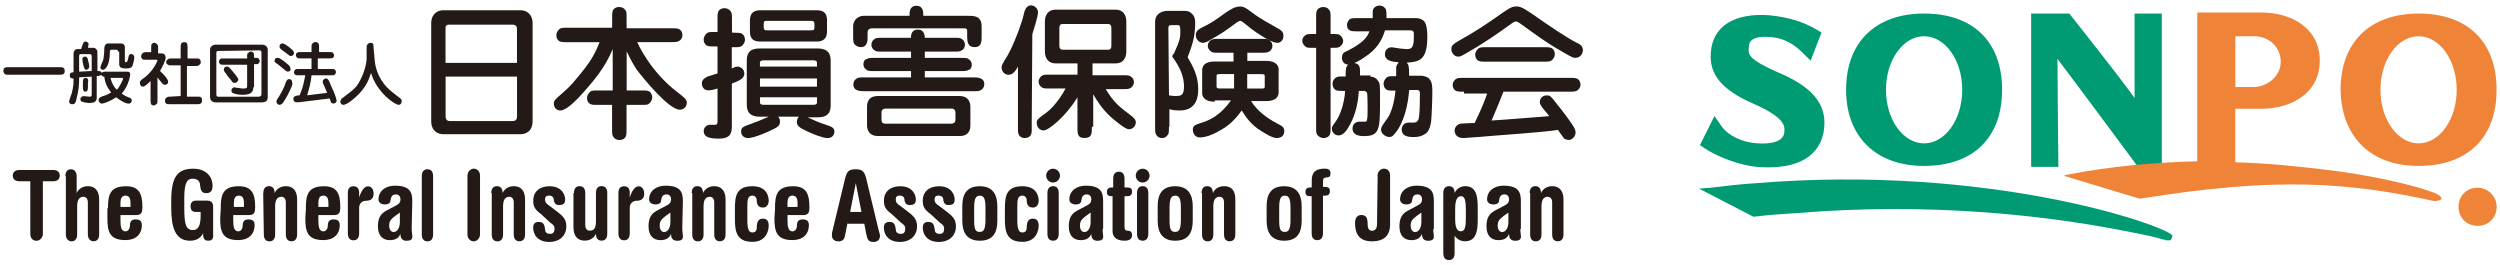 <svg height="38" viewBox="0 0 358 38" width="358" xmlns="http://www.w3.org/2000/svg"><g fill-rule="evenodd"><g fill="#231916"><path d="m63.81 10.97v5.65c0 .18 0 .72.63.72h8.88c.63 0 .72-.27.72-.81v-5.56h-10.22zm10.22-1.97v-4.75c0-.27 0-.72-.63-.72h-9.06c-.54 0-.54.27-.54.63v4.84h10.22zm2.24 8.34c0 1.61-1.17 1.88-1.7 1.88h-11.12c-.63 0-1.7-.36-1.7-1.88v-13.99c0-1.43.99-1.88 1.7-1.88h11.12c.81 0 1.7.54 1.7 1.88z"/><path d="m89.72 12.95h2.06c.81 0 1.08 0 1.35.27.18.27.27.45.27.72 0 .36-.18.63-.45.9-.18.18-.45.18-1.17.18h-2.06v3.41c0 .81 0 1.08-.27 1.35-.18.18-.45.27-.72.27-.45 0-.72-.18-.9-.45s-.18-.54-.18-1.17v-3.41h-1.97c-.81 0-1.08 0-1.35-.27-.18-.18-.27-.45-.27-.72 0-.36.18-.63.45-.9.27-.18.54-.18 1.17-.18h2.06v-5.92c-1.08 2.6-2.6 4.48-4.93 7-.72.72-1.79 1.79-2.6 1.79-.36 0-.9-.27-.9-.99 0-.36.18-.54.45-.81 1.52-1.35 1.79-1.52 2.96-2.96 1.88-2.24 2.42-3.23 3.14-5.02h-4.57c-.81 0-1.08 0-1.35-.27-.18-.18-.27-.45-.27-.72 0-.45.27-.72.45-.9.27-.18.54-.18 1.17-.18h6.37v-1.35c0-.81 0-1.08.27-1.35.18-.18.45-.27.72-.27.45 0 .72.18.9.45.18.18.18.45.18 1.17v1.43h6.37c.81 0 1.08 0 1.35.27.18.18.27.45.27.72 0 .45-.27.72-.45.81-.27.18-.54.18-1.17.18h-4.84c.09.27 1.88 4.22 5.74 7.17 1.08.81 1.35 1.08 1.35 1.52 0 .36-.27.99-.99.99-1.61 0-5.29-4.57-6.19-5.74-.63-.99-1.08-1.88-1.43-2.6v5.56z"/><path d="m116.09 4.34c.45 0 .54 0 .54-.54v-.27c0-.54-.18-.54-.54-.54h-6.19c-.45 0-.54 0-.54.54v.27c0 .54.18.54.54.54zm-7.26 9.59v.72c0 .36.36.36.63.36h6.91c.27 0 .63 0 .63-.36v-.72h-8.16zm0-1.52h8.16v-1.17h-8.16zm8.16-2.87v-.54c0-.36-.36-.36-.63-.36h-6.91c-.27 0-.63 0-.63.36v.54h8.16zm-8.16-3.59c-.99 0-1.44-.45-1.44-1.44v-1.61c0-.99.54-1.43 1.44-1.43h8.16c.99 0 1.44.45 1.44 1.43v1.61c0 .99-.54 1.44-1.44 1.44zm2.6 10.76c.09.09.27.27.27.72 0 .54-.36.81-1.17 1.17-.54.27-2.51 1.17-3.41 1.17-.63 0-.99-.45-.99-.9 0-.63.27-.72 1.26-1.08s1.7-.63 2.69-1.08h-1.08c-.72 0-2.06 0-2.06-1.7v-6.37c0-1.7 1.26-1.7 2.06-1.7h7.89c.72 0 2.06 0 2.06 1.7v6.46c0 1.7-1.26 1.7-2.06 1.7h-1.26c1.17.54 1.61.72 2.69 1.08.72.27 1.17.36 1.17.99 0 .27-.18.9-.99.9-.63 0-2.06-.54-2.96-.99-1.17-.54-1.43-.81-1.43-1.35 0-.36.18-.54.27-.72h-2.96zm-6.37-12.02c.9 0 1.08 0 1.35.27.18.18.27.45.27.72 0 .45-.27.72-.45.9-.27.18-.54.18-1.17.18h-.27v3.05c.36-.18.54-.27.81-.27.45 0 .99.36.99.99s-.54.99-1.79 1.43v6.19c0 1.26-.54 1.7-1.88 1.7-1.43 0-2.15-.27-2.15-1.08 0-.45.36-.9.9-.9h.72c.36 0 .36-.27.36-.54v-4.66c-.54.18-.99.27-1.34.27-.54 0-.9-.45-.9-.99 0-.45.27-.72.81-.99.27-.09 1.17-.36 1.43-.45v-3.86h-.36c-.81 0-1.08 0-1.35-.27-.18-.18-.27-.45-.27-.72 0-.45.27-.72.45-.9s.45-.18 1.17-.18h.36v-1.79c0-.81 0-1.08.27-1.35.18-.18.45-.27.72-.27.36 0 .72.18.9.45s.18.54.18 1.17v1.88h.27z"/><path d="m126.77 15.55c-.27 0-.54.18-.54.54v1.08c0 .36.18.54.54.54h9.51c.27 0 .54-.18.54-.54v-1.08c0-.27-.18-.54-.54-.54zm10.67-1.8c.99 0 1.52.63 1.52 1.52v2.69c0 .9-.45 1.52-1.52 1.52h-11.75c-.99 0-1.53-.63-1.53-1.52v-2.69c0-.9.45-1.52 1.53-1.52zm1.25-11.48c.81 0 1.88 0 1.88 1.52v1.35c0 .81 0 1.61-.99 1.61-1.08 0-1.08-.9-1.08-1.61v-.72c0-.27-.09-.36-.45-.36h-13.18c-.45 0-.63.27-.63.54v.54c0 .72 0 1.61-.99 1.61-.36 0-.63-.18-.72-.27-.36-.27-.36-.54-.36-1.35v-1.43c0-.45.36-1.44 1.61-1.44h6.46c0-.54 0-1.43.99-1.43s.99.9.99 1.43h6.46zm-12.28 5.12c-.72 0-.99 0-1.17-.18-.18-.09-.45-.36-.45-.81s.27-.72.45-.81c.18-.18.54-.18 1.17-.18h4.04c0-.27 0-1.17.99-1.17s.99.99.99 1.17h4.13c.63 0 .99 0 1.17.18.18.09.45.36.45.81s-.27.72-.45.81c-.27.18-.54.18-1.17.18h-4.13v.9h5.11c.72 0 .99 0 1.17.18.09.09.45.27.45.81 0 .45-.27.72-.45.72-.27.18-.54.18-1.17.18h-5.11v.9h6.82c.72 0 1.7 0 1.7.99 0 .36-.18.63-.45.81s-.54.18-1.17.18h-15.43c-.72 0-1.7 0-1.7-.99 0-.36.18-.63.45-.81s.54-.18 1.17-.18h6.64v-.9h-5.2c-.72 0-.99 0-1.17-.18-.09-.09-.45-.27-.45-.81 0-.45.27-.72.45-.72.27-.18.54-.18 1.17-.18h5.2v-.9h-4.04z"/><path d="m152.15 3.44c-.36 0-.45.27-.45.54v2.6c0 .36.18.54.45.54h6.55c.36 0 .45-.27.45-.54v-2.6c0-.36-.18-.54-.45-.54zm4.21 14.71c0 .99 0 1.61-1.08 1.61-.99 0-.99-.63-.99-1.61v-4.22c-1.61 2.69-4.13 4.75-4.84 4.75-.54 0-.99-.45-.99-1.08 0-.45.09-.54 1.44-1.52.27-.18 1.61-1.35 2.69-3.41h-2.24c-.72 0-.99 0-1.17-.18-.45-.27-.45-.72-.45-.81 0-.36.27-.72.45-.81.18-.18.45-.18 1.17-.18h3.95v-1.61h-3.14c-1.08 0-1.53-.81-1.53-1.7v-4.3c0-.9.45-1.7 1.53-1.7h8.61c1.08 0 1.52.81 1.52 1.7v4.3c0 .9-.45 1.7-1.52 1.7h-3.32v1.7h4.31c.72 0 .99 0 1.17.18.45.27.45.72.45.81 0 .36-.27.72-.45.81-.27.18-.54.18-1.17.18h-2.42c1.17 1.97 2.06 2.6 3.59 3.77.72.54.72.81.72.99 0 .54-.45.99-.99.99s-1.88-1.17-2.42-1.61c-1.43-1.26-2.24-2.6-2.69-3.41v4.66h-.18zm-8.61 0c0 .81 0 1.08-.27 1.35-.09.09-.36.27-.72.27-.27 0-.54-.09-.72-.27-.27-.27-.27-.54-.27-1.35v-8.61c-.36.63-.72 1.17-1.35 1.17-.45 0-.99-.36-.99-1.08 0-.27.09-.45.81-1.61.9-1.52 2.06-4.66 2.33-5.83.09-.54.36-1.43 1.08-1.43.36 0 .99.36.99.99s-.54 2.24-.81 3.14l-.09 13.27z"/><path d="m178.6 12.68h1.97c.36 0 .54 0 .54-.27v-1.52c0-.27-.18-.27-.54-.27h-1.97zm-1.88-2.07h-1.97c-.36 0-.54 0-.54.27v1.52c0 .27.27.27.54.27h1.97zm6.19-4.48c-.9 0-2.96-1.43-3.68-1.97-1.35-1.08-1.43-1.17-1.61-1.17s-.27.09-.45.18c-1.7 1.26-2.06 1.52-3.95 2.6-.45.27-.72.36-.99.36-.45 0-.99-.45-.99-1.08 0-.72.45-.9 1.52-1.43.72-.36 1.52-.9 2.6-1.7.81-.54 1.43-.99 2.24-.99.63 0 .99.36 2.24 1.26q.9.63 3.32 1.97c.27.18.63.36.63.99s-.45.99-.9.99zm-8.97 8.43c-1.62 0-1.79-.9-1.79-1.17v-3.41s0-.72.72-.99c.45-.18.81-.18 1.08-.18h2.69v-1.26h-2.06c-.72 0-.99 0-1.17-.18-.36-.27-.45-.54-.45-.81 0-.45.27-.72.45-.81.27-.18.54-.18 1.17-.18h6.01c.72 0 .99 0 1.17.18.36.27.45.54.45.81 0 .45-.27.72-.45.81-.27.18-.54.18-1.17.18h-1.97v1.17h2.69c1.61 0 1.79.9 1.79 1.17v3.41s0 .72-.72.99c-.45.18-.72.18-1.08.18h-2.15c.9 1.43 2.24 2.42 3.77 3.23.72.36.99.54.99 1.08 0 .72-.54.99-1.08.99-.63 0-1.61-.63-2.33-1.08-1.17-.72-1.97-1.7-2.69-2.87-1.26 1.79-2.33 2.42-2.96 2.78-1.35.81-2.33 1.08-3.05 1.08-.9 0-.99-.99-.99-1.08 0-.63.27-.72 1.7-1.17.72-.27 2.24-.9 3.77-3.05h-2.33v.18zm-6.55-.9c.18 0 .54.09.99.09.72 0 1.17-.09 1.17-1.35 0-1.17-.36-2.51-1.7-4.31.09-.27.18-.36.27-.45.9-1.97.9-2.33.9-3.14 0-.36 0-.9-.27-.9h-.9c-.36 0-.54 0-.54.45l.09 9.6zm0 4.49c0 .72 0 .99-.18 1.17-.27.45-.72.45-.81.45-.45 0-.72-.27-.81-.45-.18-.27-.18-.54-.18-1.17v-14.98c0-1.35 1.17-1.61 1.79-1.61h2.51c.54 0 .9.27 1.17.63.18.27.27.54.27 1.08 0 1.88-.36 3.05-1.08 4.93.72 1.26 1.52 2.6 1.52 4.57 0 1.7-.63 3.05-2.69 3.05-.27 0-.81 0-1.44-.18v2.51h-.09z"/><path d="m196.18 10.97c.09 0 .81 0 1.17.63.27.36.27.54.27 2.87 0 4.13-.09 5.02-2.33 5.02-.72 0-1.61-.18-1.61-1.08 0-.63.45-.99.99-.99h.81c.18 0 .27-.09.27-.27.09-.27.09-1.08.09-1.44 0-.27 0-2.24-.09-2.42s-.27-.27-.45-.27h-.72c-.09 1.61-.45 3.68-1.7 5.56-.36.45-.63.81-1.26.81-.27 0-.9-.27-.9-.99 0-.27.09-.36.54-.99.54-.72.99-1.97 1.17-2.96.09-.45.18-.99.18-1.43-1.08 0-1.26 0-1.52-.27-.09-.09-.27-.36-.27-.72 0-.18 0-.54.45-.9.27-.18.36-.18 1.43-.18 0-1.08 0-1.35.36-1.7-.63 0-.9-.54-.9-.99 0-.63.36-.81.81-.99 2.51-1.26 2.87-2.15 3.14-2.78h-1.7c-.81 0-1.52 0-1.52-.9 0-.45.27-.72.36-.81.18-.18.54-.18 1.17-.18h2.15v-.9c0-.63.54-.9.99-.9.63 0 .9.54.9.54.09.27.09.81.09 1.26h4.31c.27 0 .72.09 1.08.45.45.54.45 1.79.45 2.24 0 3.32-1.17 3.59-2.96 3.68.27.27.36.45.36 1.88h1.79c.09 0 .9.09 1.17.54.36.45.36 1.17.36 1.7 0 1.17-.09 3.5-.18 4.39-.09.36-.18 1.17-.72 1.61-.63.45-1.17.54-1.79.54-.9 0-1.7-.18-1.7-1.08 0-.54.36-.99.99-.99h.72c.45 0 .63-.27.72-.54.18-.81.18-2.78.18-3.68 0-.27-.09-.45-.45-.45h-1.08c-.09.99-.36 3.68-1.62 5.65-.63.9-.81 1.08-1.25 1.08-.36 0-1.17-.36-1.17-1.08 0-.27.09-.45.99-1.7.36-.54.9-1.88 1.08-3.86-.99 0-1.17 0-1.43-.27-.18-.18-.27-.45-.27-.72 0-.45.27-.72.45-.9.27-.18.36-.18 1.35-.18v-1.17c0-.45.27-.63.36-.81-1.08-.09-1.97-.27-1.97-1.17 0-.63.45-.99.99-.99.18 0 .99.18 1.17.18s.72.09.99.09c.99 0 .99-.72.99-2.24 0-.45-.36-.45-.54-.45h-3.59c-.45 1.52-1.26 2.78-2.96 3.86-.63.45-1.17.72-1.43.81.9.18.81.72.81 1.79h1.52v.09zm-8.07-4.12c-.72 0-.99 0-1.17-.18-.36-.27-.45-.63-.45-.81 0-.45.27-.72.45-.81.18-.18.45-.18 1.17-.18h.36v-2.24c0-.81 0-1.08.27-1.35.09-.09.36-.27.72-.27.18 0 .63 0 .9.45.18.18.18.45.18 1.17v2.24c.99 0 1.17 0 1.35.18.36.27.45.63.45.81 0 .45-.36.81-.63.9-.18.09-.27.09-1.17.09v11.3c0 .81 0 1.08-.27 1.35-.09.09-.36.27-.72.27-.09 0-.54 0-.9-.45-.18-.18-.18-.45-.18-1.17v-11.3z"/><path d="m221.03 6.76c.81 0 1.08 0 1.35.27.18.18.27.45.27.72 0 .45-.27.72-.45.9-.27.18-.54.18-1.17.18h-8.16c-.81 0-1.08 0-1.35-.27-.18-.18-.27-.45-.27-.72 0-.45.27-.72.45-.9.27-.18.54-.18 1.17-.18zm-11.39 6.37c-.72 0-1.08 0-1.35-.27-.18-.18-.27-.45-.27-.72s.18-.63.45-.81.54-.18 1.17-.18h15.07c.72 0 1.08 0 1.35.27.18.18.27.45.27.72s-.18.63-.45.81-.63.18-1.17.18h-9.42c-.27.72-1.25 3.14-1.7 4.13 2.42-.18 3.86-.27 7.18-.54.36 0 .81-.09 1.08-.09-.18-.27-.99-1.17-1.08-1.35-.18-.27-.27-.45-.27-.63 0-.72.54-.99.99-.99.36 0 .54 0 1.26.99 1.26 1.52 2.33 3.05 2.6 3.5.18.36.27.54.27.81 0 .72-.63 1.08-.99 1.08 0 0-.45 0-.72-.27 0-.09-.54-.72-.81-1.17-2.06.36-10.49.9-11.03.99-.36 0-2.15.18-2.51.18-.99 0-1.26-.63-1.26-1.08s.36-.9.9-.99c.18 0 1.35-.09 1.97-.09 1.08-2.24 1.53-3.41 1.79-4.22h-3.32v-.27zm7.89-9.87c-.27-.18-.36-.18-.45-.18-.18 0-.36.09-.72.36-1.88 1.35-3.77 2.69-6.46 4.22-.63.36-.81.45-1.08.45-.63 0-.99-.63-.99-1.08 0-.54.27-.72 1.35-1.35 2.24-1.26 3.32-1.97 6.01-3.86.81-.54 1.25-.9 1.97-.9s1.35.45 3.41 1.88c.63.45 3.77 2.6 5.2 3.32.45.18.9.45.9 1.08 0 .36-.27 1.08-1.08 1.08-.27 0-.36 0-1.61-.72-2.15-1.26-2.42-1.43-4.57-2.96l-1.88-1.35z"/><path d="m25.87 13.75v-4.39h-1.26c-.36 0-.45 0-.54-.09-.18-.09-.27-.18-.27-.36 0-.09 0-.27.18-.36.18-.18.27-.18.63-.18h1.26v-1.52c0-.45 0-.81.54-.81.45 0 .45.36.45.81v1.52h1.17c.36 0 .45 0 .54.09s.18.18.18.45c0 .09 0 .27-.18.36-.18.18-.27.18-.63.18h-1.17v4.39h1.44c.36 0 .45 0 .54.09.18.09.18.27.18.45 0 .09 0 .27-.09.36-.18.18-.27.18-.63.18h-3.86c-.36 0-.45 0-.54-.09-.18-.09-.18-.27-.18-.45 0-.09 0-.27.18-.36.18-.18.27-.18.63-.18zm-4.31-2.15c-.27.27-.81.81-1.08.81s-.45-.18-.45-.54c0-.27.09-.36.72-.81 1.17-.9 1.79-2.24 1.79-2.42q0-.09-.18-.09h-1.43c-.36 0-.45 0-.54-.09s-.18-.18-.18-.45c0-.09.09-.27.18-.36.18-.18.27-.18.63-.18h.63v-.63c0-.27 0-.45.09-.54s.18-.18.36-.18c.09 0 .27.09.36.18.18.18.18.27.18.63v.72h.54c.36 0 .54.27.54.63s-.45 1.26-.81 1.88l.63.63q.54.63.54.9c0 .36-.27.45-.45.45s-.36-.09-.45-.27c-.09-.09-.54-.63-.63-.81v3.23c0 .45 0 .54-.18.63-.09.09-.18.18-.36.18-.45 0-.45-.36-.45-.81z"/><path d="m33.58 11.87c-.27 0-.27-.09-.54-.45-.45-.54-.54-.63-.63-.81 0-.09-.27-.27-.27-.36q-.09-.18-.09-.27c0-.27.18-.45.45-.45.18 0 .27 0 .99.9.18.18.36.45.54.72.09.09.09.18.09.36-.09.09-.18.36-.54.36zm2.69.63c0 .54-.18 1.08-1.52 1.08-.72 0-1.26-.18-1.43-.27-.18-.09-.18-.27-.18-.36 0-.27.27-.45.45-.45 0 0 .27.09.54.09.18 0 .36.09.63.09.63 0 .63-.09.63-.45v-2.96h-3.32c-.36 0-.45 0-.54-.09-.18-.18-.18-.36-.18-.36 0-.18.18-.36.18-.36.09-.09.27-.09.54-.09h3.32v-.18c0-.45 0-.54.18-.63.09-.09.18-.18.36-.18s.36.18.36.18c.09.09.09.27.09.54v.18c.45 0 .54 0 .63.09.18.18.18.36.18.36 0 .27-.18.36-.27.45h-.54v3.32h-.09zm-5.02-5.2c-.27 0-.27.18-.27.36v5.83c0 .27.09.36.27.36h5.74c.27 0 .45-.09.45-.36v-5.92c0-.27-.09-.36-.27-.36zm-1.17-.18c0-.36.27-.72.81-.72h6.64c.54 0 .81.36.81.72v6.82c0 .45-.27.72-.81.72h-6.64c-.54 0-.81-.36-.81-.72z"/><path d="m46.85 13.3c-.09-.27-.36-.81-.54-1.26-.09-.09-.09-.18-.09-.36 0-.27.27-.45.45-.45.27 0 .45.27.63.81.36.81.63 1.35.81 1.97.09.27.09.36.09.45 0 .18-.18.36-.45.36-.36 0-.36-.18-.54-.72l-4.39.54h-.36c-.36 0-.45-.27-.45-.45 0-.45.36-.45.72-.54h.18c.18-.54.36-.81.54-1.61.09-.45.18-.9.27-1.26h-.9c-.36 0-.45 0-.54-.09-.18-.09-.18-.27-.18-.36 0-.18.18-.36.18-.36.09-.09.27-.09.54-.09h1.79v-1.52h-1.52c-.36 0-.45 0-.54-.09-.18-.18-.18-.36-.18-.36 0-.18.09-.36.18-.36.09-.09.27-.09.54-.09h1.52v-.63c0-.36 0-.54.18-.63.09-.09.18-.18.36-.18.54 0 .54.36.54.81v.63h1.43c.36 0 .45 0 .54.09.18.18.18.36.18.36 0 .18-.09.36-.18.36-.09.09-.27.09-.54.09h-1.61v1.52h1.88c.36 0 .45 0 .54.09.18.18.18.27.18.36 0 .18-.18.36-.18.36-.09.09-.27.09-.54.09h-2.78c-.09 1.08-.36 1.97-.63 2.87l2.87-.36zm-5.02-6.18c.09.09.27.27.27.45 0 .27-.18.45-.45.45q-.18 0-.36-.18c-.36-.27-.72-.54-1.08-.81-.09-.09-.18-.18-.18-.36 0-.36.27-.45.45-.45.45.09 1.17.72 1.35.9zm-.36 5.92c-.36.81-.63 1.17-.9 1.61-.18.27-.36.36-.54.36s-.45-.18-.45-.45q0-.18.18-.45c.36-.54.9-1.43 1.17-2.33.09-.18.18-.45.45-.45.45 0 .45.36.45.45.09.18.09.36-.36 1.26zm-.27-2.78q-.18 0-.9-.63c-.09-.09-.63-.54-.81-.63-.09-.09-.18-.18-.18-.27 0-.18.09-.45.45-.45.18 0 .36.09.99.54.63.54.81.63.81.9.18.36-.09.54-.36.54z"/><path d="m50.89 13.93c-.27.27-1.26 1.08-1.7 1.08s-.45-.45-.45-.45c0-.27.18-.45.45-.63 1.17-.9 1.43-1.08 1.88-1.61.72-.99 1.35-2.6 1.43-3.86v-1.43c0-.45 0-.54.09-.63.09-.18.36-.27.45-.27.45 0 .45.27.45.54 0 .36.18 1.79.18 2.06.09 1.08.63 2.96 2.42 4.39.18.18 1.17.9 1.26.99s.18.18.18.36-.09.54-.45.54c-.54 0-3.14-1.79-3.95-4.57-.27.81-.63 2.06-2.24 3.5z"/><path d="m1.02 10.7c-.54 0-.54-.54-.54-.54 0-.36.18-.54.54-.54h7.71c.54 0 .54.45.54.54 0 .36-.18.54-.54.54z"/><path d="m15.82 11.15c.18.72.45 1.26.9 1.7.27-.18.72-1.08.9-1.52 0-.09 0-.18-.18-.18h-1.61zm1.08-3.76q0-.27-.27-.27h-.63c-.18 0-.27.09-.27.27 0 .9-.09 1.7-.54 2.33-.18.18-.27.27-.45.27-.36 0-.36-.27-.36-.36s.09-.27.18-.54c.27-.54.27-.63.36-1.61 0-.27 0-.81.09-.9 0-.09.18-.36.45-.36h1.88c.27 0 .54.18.54.54v1.97q0 .18.18.18t.27-.45c.09-.36.09-.72.45-.72.18 0 .45.09.45.54 0 .27-.18.9-.27 1.17-.09.18-.27.36-.9.36-.72 0-.99-.18-.99-.63v-1.79h-.18zm-4.93 2.06c-.09-.27-.18-.9-.18-.99 0-.18.18-.36.36-.36.36 0 .45.36.45.54.09.27.18.63.18.9 0 .18-.18.45-.45.45-.18 0-.27-.18-.36-.54zm1.16.72v-2.06c0-.27-.09-.36-.27-.36h-1.26c-.18 0-.27 0-.27.36v2.15l1.79-.09zm5.02.09c.54 0 .54.27.45.72-.09.54-.45 1.61-1.17 2.42.36.27.72.45.99.54.36.09.45.27.45.45 0 .27-.18.45-.45.45-.54 0-1.43-.63-1.79-.9-.81.54-1.79.9-2.06.9-.18 0-.45-.18-.45-.54 0-.27.18-.36.63-.54.36-.09.81-.27 1.17-.54-.72-.81-.9-1.61-.99-2.24-.09 0-.27 0-.45-.27q-.18.18-.63.18v3.14c0 .54-.45.72-.99.72-.36 0-.9-.09-1.08-.18-.09 0-.27-.09-.27-.36s.27-.45.45-.45.72.09.9.09c.27 0 .27-.18.27-.36v-2.51l-1.79.09c0 1.08-.09 1.97-.36 2.96-.09.54-.18.9-.63.9-.18 0-.45-.09-.45-.36 0-.18.27-.99.36-1.17.27-.99.27-1.52.27-2.15-.18 0-.54 0-.54-.45s.36-.45.54-.45v-2.69c0-.27.18-.63.54-.63h.54l.09-.27c.27-.72.27-.81.54-.81.09 0 .45.09.45.36 0 .09-.09.36-.09.54h.81c.27 0 .54.27.54.63v2.69c.27 0 .54 0 .63.27.18-.18.27-.18.63-.18h2.96z"/><path d="m12.23 11.15c-.36 0-.36.45-.36.72v.54c0 .27 0 .72.36.72s.36-.45.36-.72v-.54c.09-.27.09-.72-.36-.72z"/><path d="m7.57 24.34c.72 0 .99.36.99.81s-.27.81-.99.81h-1.43v7.53c0 .54-.45.99-.9.99-.54 0-.9-.36-.9-.99v-7.53h-1.52c-.72 0-.99-.36-.99-.81s.27-.81.99-.81z"/><path d="m9.36 25.23c0-.72.36-.99.81-.99s.81.36.81.99v2.42c.27-.63.9-.99 1.61-.99.9 0 1.61.54 1.61 1.88v5.02c0 .72-.36.99-.81.99s-.81-.36-.81-.99v-4.57c0-.54-.27-.81-.63-.81-.54 0-.9.36-.9 1.35v4.04c0 .72-.36.99-.81.99s-.81-.36-.81-.99v-8.34h-.09z"/><path d="m18.69 29.63v-.63c0-.54-.18-.99-.72-.99s-.72.45-.72.99v.63h1.43zm-3.23.18c0-1.88.27-3.14 2.6-3.14 1.79 0 2.33.99 2.33 2.96 0 .72-.09 1.17-.9 1.17h-2.24v.72c0 .9.09 1.61.72 1.61.36 0 .63-.36.63-.81 0-.72.36-.9.81-.9.54 0 .9.18.9.81 0 1.35-.9 2.15-2.33 2.15-2.33 0-2.6-1.26-2.6-3.14v-1.43h.09z"/><path d="m30.53 33.75c0 .45-.18.72-.72.72s-.72-.36-.72-.81v-.27c-.36.72-.99 1.08-1.88 1.08-2.15 0-2.69-1.97-2.69-4.75v-.99c0-3.41.9-4.57 3.14-4.57 1.97 0 2.78 1.26 2.78 2.42 0 .72-.27 1.08-.9 1.08s-.81-.36-.9-1.17c0-.45-.27-.9-1.08-.9-.63 0-1.17.36-1.17 2.69v1.35c0 2.42.18 3.32 1.26 3.32.81 0 1.08-.81 1.08-2.06v-.54h-.72c-.54 0-.72-.36-.72-.81 0-.54.27-.81.81-.81h1.52c.63 0 .9.27.9.9v4.13z"/><path d="m34.93 29.63v-.63c0-.54-.18-.99-.72-.99s-.72.45-.72.99v.63zm-3.32.18c0-1.88.27-3.14 2.6-3.14 1.79 0 2.33.99 2.33 2.96 0 .72-.09 1.17-.9 1.17h-2.24v.72c0 .9.09 1.61.72 1.61.36 0 .63-.36.63-.81 0-.72.36-.9.81-.9.54 0 .9.18.9.81 0 1.35-.9 2.15-2.33 2.15-2.33 0-2.6-1.26-2.6-3.14l.09-1.43z"/><path d="m37.71 27.65c0-.72.36-.99.81-.99.54 0 .81.36.81.99.27-.63.9-.99 1.61-.99.9 0 1.61.54 1.61 1.88v5.02c0 .72-.36.99-.81.99-.54 0-.81-.36-.81-.99v-4.57c0-.54-.27-.81-.63-.81-.54 0-.9.36-.9 1.35v4.04c0 .72-.36.99-.81.99-.54 0-.81-.36-.81-.99l-.09-5.92z"/><path d="m47.03 29.63v-.63c0-.54-.18-.99-.72-.99s-.72.45-.72.99v.63zm-3.23.18c0-1.88.27-3.14 2.6-3.14 1.79 0 2.33.99 2.33 2.96 0 .72-.09 1.17-.9 1.17h-2.24v.72c0 .9.09 1.61.72 1.61.36 0 .63-.36.63-.81 0-.72.36-.9.81-.9.54 0 .9.18.9.81 0 1.35-.9 2.15-2.33 2.15-2.33 0-2.6-1.26-2.6-3.14l.09-1.43z"/><path d="m49.81 27.57c0-.54.27-.9.81-.9s.81.36.81.9v.72c.27-.9.72-1.61 1.26-1.61.45 0 .81.36.81 1.08 0 .54-.27.99-1.08.99-.54 0-.99.36-.99.99v3.68c0 .72-.36.99-.81.99-.54 0-.81-.36-.81-.99v-5.83z"/><path d="m57.26 30.44-.63.45c-.72.54-.9.81-.9 1.44 0 .54.27.9.63.9.54 0 .9-.63.9-1.43v-1.35zm1.7 2.33c0 .45.09.9.09 1.08 0 .45-.27.63-.81.63-.45 0-.9-.18-.9-.99-.27.72-.9.9-1.52.9-.99 0-1.7-.63-1.7-1.97 0-1.17.36-1.79 1.17-2.24l1.52-.81c.36-.18.54-.45.54-.81s-.18-.72-.63-.72c-.54 0-.72.27-.81.9 0 .36-.36.54-.81.54-.36 0-.9-.18-.9-.72 0-1.26 1.08-1.97 2.33-1.97 2.24 0 2.51.99 2.51 2.24l-.09 3.95z"/><path d="m60.4 25.23c0-.72.36-.99.81-.99.54 0 .81.36.81.99v8.34c0 .72-.36.99-.81.99-.54 0-.81-.36-.81-.99z"/><path d="m66.94 25.14c0-.54.45-.99.9-.99s.9.36.9.99v8.43c0 .54-.45.99-.9.99s-.9-.36-.9-.99z"/><path d="m70.35 27.65c0-.72.36-.99.81-.99.54 0 .81.36.81.99.27-.63.9-.99 1.61-.99.9 0 1.61.54 1.61 1.88v5.02c0 .72-.36.99-.81.99-.54 0-.81-.36-.81-.99v-4.57c0-.54-.27-.81-.63-.81-.54 0-.9.36-.9 1.35v4.04c0 .72-.36.99-.81.99-.54 0-.81-.36-.81-.99v-5.92h-.09z"/><path d="m77.53 30.7c-.99-.72-1.17-1.17-1.17-1.97 0-1.35.99-2.06 2.33-2.06 1.79 0 2.24 1.26 2.24 1.88 0 .54-.18.81-.9.81-.45 0-.63-.27-.72-.63 0-.54-.27-.72-.72-.72-.36 0-.54.18-.54.54 0 .27.09.54.36.72l1.08.81c1.08.81 1.61 1.26 1.61 2.33 0 1.43-1.08 2.24-2.42 2.24-1.79 0-2.33-1.17-2.33-2.06 0-.63.36-.81.81-.81.63 0 .81.36.9 1.08 0 .36.18.63.72.63.45 0 .63-.27.63-.72 0-.36-.09-.54-.63-.9l-1.26-1.17z"/><path d="m82.19 27.65c0-.72.36-.99.81-.99.54 0 .81.36.81.99v4.57c0 .54.27.81.63.81.63 0 .9-.36.9-1.35v-4.04c0-.72.36-.99.81-.99.54 0 .81.36.81.99v5.83c0 .72-.36.99-.81.99-.54 0-.81-.36-.81-.99-.27.63-.9.99-1.61.99-.9 0-1.61-.54-1.61-1.88v-4.93h.09z"/><path d="m88.56 27.57c0-.54.27-.9.81-.9s.81.36.81.9v.72c.27-.9.72-1.61 1.26-1.61.45 0 .81.36.81 1.08 0 .54-.27.99-1.08.99-.54 0-.99.36-.99.99v3.68c0 .72-.36.99-.81.99-.54 0-.81-.36-.81-.99v-5.83z"/><path d="m96 30.44-.63.45c-.72.54-.9.81-.9 1.44 0 .54.27.9.63.9.54 0 .9-.63.9-1.43v-1.35zm1.71 2.33c0 .45.09.9.09 1.08 0 .45-.27.63-.81.63-.45 0-.9-.18-.9-.99-.27.72-.9.9-1.52.9-.99 0-1.7-.63-1.7-1.97 0-1.17.36-1.79 1.17-2.24l1.52-.81c.36-.18.54-.45.54-.81s-.18-.72-.63-.72c-.54 0-.72.27-.81.9 0 .36-.36.54-.81.54-.36 0-.9-.18-.9-.72 0-1.26 1.08-1.97 2.33-1.97 2.24 0 2.51.99 2.51 2.24l-.09 3.95z"/><path d="m99.05 27.65c0-.72.36-.99.81-.99.54 0 .81.36.81.99.27-.63.9-.99 1.61-.99.9 0 1.62.54 1.62 1.88v5.02c0 .72-.36.99-.81.99-.54 0-.81-.36-.81-.99v-4.57c0-.54-.27-.81-.63-.81-.54 0-.9.36-.9 1.35v4.04c0 .72-.36.99-.81.99-.54 0-.81-.36-.81-.99v-5.92h-.09z"/><path d="m105.24 29.9c0-1.79.18-3.23 2.51-3.23 1.97 0 2.33 1.35 2.33 2.06 0 .63-.36.99-.81.99-.54 0-.9-.27-.9-.99 0-.45-.27-.72-.63-.72-.72 0-.72.72-.72 1.79v1.7c0 1.26.18 1.79.72 1.79.36 0 .63-.18.63-.72 0-.99.36-1.26.9-1.26s.81.36.81.99c0 .72-.36 2.33-2.33 2.33-2.24 0-2.51-1.44-2.51-3.23v-1.52z"/><path d="m114.21 29.63v-.63c0-.54-.18-.99-.72-.99s-.72.45-.72.99v.63h1.43zm-3.23.18c0-1.88.27-3.14 2.6-3.14 1.79 0 2.33.99 2.33 2.96 0 .72-.09 1.17-.9 1.17h-2.24v.72c0 .9.09 1.61.72 1.61.36 0 .63-.36.63-.81 0-.72.36-.9.81-.9.54 0 .9.18.9.81 0 1.35-.9 2.15-2.33 2.15-2.33 0-2.6-1.26-2.6-3.14l.09-1.43z"/><path d="m123.36 30.35-.81-4.13-.81 4.13h1.61zm-1.98 1.52-.36 1.79c-.09.63-.36.9-.99.9-.54 0-.9-.36-.9-.81 0-.18 0-.45.09-.72l1.79-7.44c.27-.99.45-1.35 1.52-1.35.9 0 1.26.27 1.52 1.35l1.79 7.44c.09.27.18.63.18.72 0 .63-.45.9-.9.9-.72 0-.9-.27-1.08-1.17l-.27-1.44h-2.42v-.18z"/><path d="m127.75 30.7c-.99-.72-1.17-1.17-1.17-1.97 0-1.35.99-2.06 2.33-2.06 1.79 0 2.24 1.26 2.24 1.88 0 .54-.18.81-.9.81-.45 0-.63-.27-.72-.63 0-.54-.27-.72-.72-.72-.36 0-.54.18-.54.54 0 .27.09.54.36.72l1.08.81c1.08.81 1.61 1.26 1.61 2.33 0 1.43-1.08 2.24-2.42 2.24-1.79 0-2.33-1.17-2.33-2.06 0-.63.36-.81.81-.81.63 0 .81.36.9 1.08 0 .36.18.63.72.63.45 0 .63-.27.63-.72 0-.36-.09-.54-.63-.9l-1.26-1.17z"/><path d="m133.31 30.7c-.99-.72-1.17-1.17-1.17-1.97 0-1.35.99-2.06 2.33-2.06 1.79 0 2.24 1.26 2.24 1.88 0 .54-.18.81-.9.81-.45 0-.63-.27-.72-.63 0-.54-.27-.72-.72-.72-.36 0-.54.18-.54.54 0 .27.09.54.36.72l1.08.81c1.08.81 1.62 1.26 1.62 2.33 0 1.43-1.08 2.24-2.42 2.24-1.79 0-2.33-1.17-2.33-2.06 0-.63.36-.81.81-.81.63 0 .81.36.9 1.08 0 .36.18.63.72.63.45 0 .63-.27.63-.72 0-.36-.09-.54-.63-.9z"/><path d="m139.5 31.51c0 1.35.18 1.7.81 1.7.54 0 .81-.36.81-1.7v-1.79c0-1.35-.27-1.7-.81-1.7s-.81.36-.81 1.7zm-1.7-1.97c0-1.61.54-2.87 2.51-2.87s2.51 1.35 2.51 2.87v2.06c0 1.61-.54 2.87-2.51 2.87s-2.51-1.35-2.51-2.87z"/><path d="m143.9 29.9c0-1.79.18-3.23 2.51-3.23 1.97 0 2.33 1.35 2.33 2.06 0 .63-.36.99-.81.99-.54 0-.9-.27-.9-.99 0-.45-.27-.72-.63-.72-.72 0-.72.72-.72 1.79v1.7c0 1.26.18 1.79.72 1.79.36 0 .63-.18.63-.72 0-.99.36-1.26.9-1.26s.81.36.81.99c0 .72-.36 2.33-2.33 2.33-2.24 0-2.51-1.44-2.51-3.23v-1.52z"/><path d="m149.99 27.65c0-.72.36-.99.81-.99.54 0 .81.36.81.99v5.83c0 .72-.36.99-.81.99-.54 0-.81-.36-.81-.99zm.81-3.49c.54 0 .99.45.99.99s-.45.99-.99.99-.99-.45-.99-.99.45-.99.99-.99z"/><path d="m156.18 30.44-.63.45c-.72.54-.9.81-.9 1.44 0 .54.27.9.63.9.54 0 .9-.63.9-1.43v-1.35zm1.71 2.33c0 .45.09.9.09 1.08 0 .45-.27.63-.81.63-.45 0-.9-.18-.9-.99-.27.72-.9.9-1.52.9-.99 0-1.7-.63-1.7-1.97 0-1.17.36-1.79 1.17-2.24l1.52-.81c.36-.18.54-.45.54-.81s-.18-.72-.63-.72c-.54 0-.72.27-.81.9 0 .36-.36.54-.81.54-.36 0-.9-.18-.9-.72 0-1.26 1.08-1.97 2.33-1.97 2.24 0 2.51.99 2.51 2.24v3.95h-.09z"/><path d="m159.41 28.1h-.18c-.54 0-.72-.18-.72-.63s.27-.63.72-.63h.18v-1.26c0-.72.36-.99.81-.99.54 0 .81.36.81.99v1.26h.36c.54 0 .72.18.72.63s-.27.63-.72.63h-.36v4.39c0 .36.09.54.45.54s.63.18.63.63c0 .54-.36.81-1.08.81-1.35 0-1.71-.72-1.71-1.35v-5.02z"/><path d="m162.82 27.65c0-.72.36-.99.81-.99.54 0 .81.36.81.99v5.83c0 .72-.36.99-.81.99-.54 0-.81-.36-.81-.99zm.81-3.49c.54 0 .99.45.99.99s-.45.99-.99.99-.99-.45-.99-.99.45-.99.99-.99z"/><path d="m167.48 31.51c0 1.35.18 1.7.81 1.7.54 0 .81-.36.81-1.7v-1.79c0-1.35-.27-1.7-.81-1.7s-.81.36-.81 1.7zm-1.7-1.97c0-1.61.54-2.87 2.51-2.87s2.51 1.35 2.51 2.87v2.06c0 1.61-.54 2.87-2.51 2.87s-2.51-1.35-2.51-2.87z"/><path d="m172.06 27.65c0-.72.36-.99.81-.99.54 0 .81.36.81.99.27-.63.9-.99 1.61-.99.99 0 1.61.54 1.61 1.88v5.02c0 .72-.36.99-.81.99-.54 0-.81-.36-.81-.99v-4.57c0-.54-.27-.81-.63-.81-.54 0-.9.36-.9 1.35v4.04c0 .72-.36.99-.81.99-.54 0-.81-.36-.81-.99v-5.92h-.09z"/><path d="m183.18 31.51c0 1.35.18 1.7.81 1.7.54 0 .81-.36.81-1.7v-1.79c0-1.35-.27-1.7-.81-1.7s-.81.36-.81 1.7zm-1.8-1.97c0-1.61.54-2.87 2.51-2.87s2.51 1.35 2.51 2.87v2.06c0 1.61-.54 2.87-2.51 2.87s-2.51-1.35-2.51-2.87z"/><path d="m187.84 28.1h-.18c-.54 0-.72-.18-.72-.63s.27-.63.72-.63h.18v-.99c0-1.26.63-1.7 1.88-1.7.54 0 .81.18.81.72 0 .36-.18.54-.54.54-.45 0-.54.18-.54.63v.72h.27c.54 0 .72.18.72.63s-.27.63-.72.63h-.27v5.38c0 .72-.36.99-.81.99-.54 0-.81-.36-.81-.99v-5.29z"/><path d="m197.26 25.14c0-.54.45-.99.9-.99.54 0 .9.36.9.99v7c0 1.61-.9 2.42-2.6 2.42-1.88 0-2.42-1.17-2.42-2.6 0-.81.36-1.17.9-1.17.72 0 .9.45.9 1.26 0 .63.18.99.63.99s.72-.27.72-.99l.09-6.91z"/><path d="m203.54 30.44-.63.45c-.72.54-.9.81-.9 1.44 0 .54.27.9.63.9.54 0 .9-.63.9-1.43v-1.35zm1.7 2.33c0 .45.09.9.09 1.08 0 .45-.27.63-.81.63-.45 0-.9-.18-.9-.99-.27.72-.9.9-1.52.9-.99 0-1.7-.63-1.7-1.97 0-1.17.36-1.79 1.17-2.24l1.53-.81c.36-.18.54-.45.54-.81s-.18-.72-.63-.72c-.54 0-.72.27-.81.9 0 .36-.36.54-.81.54-.36 0-.9-.18-.9-.72 0-1.26 1.08-1.97 2.33-1.97 2.24 0 2.51.99 2.51 2.24v3.95h-.09z"/><path d="m208.38 31.33c0 1.08.18 1.79.81 1.79s.72-.72.72-1.97v-.99c0-1.61-.18-2.06-.72-2.06-.36 0-.81.27-.81 1.79zm-1.7-3.68c0-.72.36-.99.81-.99.54 0 .81.36.81.99.27-.63.9-.99 1.52-.99 1.52 0 1.79 1.35 1.79 2.96v1.97c0 1.52-.27 2.96-1.79 2.96-.63 0-1.17-.27-1.52-.81v2.51c0 .72-.36.99-.81.99-.54 0-.81-.36-.81-.99v-8.61z"/><path d="m216 30.44-.63.45c-.72.54-.9.81-.9 1.44 0 .54.27.9.63.9.54 0 .9-.63.9-1.43v-1.35zm1.71 2.33c0 .45.09.9.09 1.08 0 .45-.27.63-.81.63-.45 0-.9-.18-.9-.99-.27.72-.9.9-1.53.9-.99 0-1.7-.63-1.7-1.97 0-1.17.36-1.79 1.17-2.24l1.53-.81c.36-.18.54-.45.54-.81s-.18-.72-.63-.72c-.54 0-.72.27-.81.9 0 .36-.36.54-.81.54-.36 0-.9-.18-.9-.72 0-1.26 1.08-1.97 2.33-1.97 2.24 0 2.51.99 2.51 2.24v3.95h-.09z"/><path d="m219.05 27.65c0-.72.36-.99.81-.99.54 0 .81.36.81.99.27-.63.9-.99 1.61-.99.9 0 1.61.54 1.61 1.88v5.02c0 .72-.36.99-.81.99-.54 0-.81-.36-.81-.99v-4.57c0-.54-.27-.81-.63-.81-.54 0-.9.36-.9 1.35v4.04c0 .72-.36.99-.81.99-.54 0-.81-.36-.81-.99v-5.92h-.09z"/></g><g fill="#009b73"><path d="m251.62 20.52c-2.21-.13-4.29-1.17-5.2-2.6l-.91-1.3-2.08 4.16.78.52c.78.52 3.77 2.21 7.41 2.6 8.32.65 9.48-3.77 9.61-5.72.39-4.16-3.12-6.37-6.89-7.93-4.03-1.82-4.03-2.47-3.9-3.51 0-.52.13-1.69 3.12-1.43 1.82.13 3.25.91 4.68 2.34l1.04 1.04 1.56-4.03-.65-.39c-1.95-1.17-4.16-1.82-6.76-2.08-5.07-.39-8.18 1.56-8.44 5.33-.26 3.12 1.56 5.33 5.98 7.28 4.16 1.82 4.68 2.99 4.55 4.03 0 .39-.13 1.95-3.9 1.69z"/><path d="m311 33.64c-1.56-1.56-26.37-10.13-59.51-7.41-2.21.13-4.29.39-6.5.65l-1.69.13 7.8 4.03c2.08-.26 4.03-.39 6.11-.52 18.84-1.56 35.21.26 46.64 2.47 2.08.39 4.03.78 5.46 1.17.26.13.65.13.91.26h.39c.26 0 .39-.13.39-.39.13-.26.13-.39 0-.39z"/><path d="m294.63 8.43c3.25 4.29 11.43 15.33 11.43 15.33h3.51v-21.82h-3.9v12.08c-2.73-3.77-9.35-12.08-9.35-12.08h-5.46v21.96h3.9s-.13-12.73-.13-15.46z"/><path d="m275.53 5.19c2.99 0 5.46 3.38 5.46 7.67s-2.47 7.67-5.46 7.67-5.46-3.38-5.46-7.67 2.47-7.67 5.46-7.67zm0 18.57c7.02 0 11.17-4.03 11.17-10.91s-4.16-10.91-11.17-10.91-11.17 4.16-11.17 10.91 4.29 10.91 11.17 10.91z"/></g><path d="m320.1 5.19h2.73c2.08 0 3.77 1.56 3.77 3.64 0 1.95-1.69 3.51-3.77 3.64h-2.73zm29.1 22.73c-.91-.65-7.54-2.6-16.37-3.64-3.38-.39-7.8-.91-12.73-1.04v-7.67h3.77c4.03 0 8.32-2.08 8.32-6.89s-4.29-6.89-8.32-6.89h-9.22v21.31c-5.72.13-12.08.65-18.84 1.95-.13 0-.13.13-.26.13 0 0 9.87 2.99 10.78 3.25h.26c19.36-3.12 29.75-2.34 42.1.39 0-.13 1.69 0 .52-.91z" fill="#ef8337"/><path d="m354.79 26.88c-1.56 0-2.73 1.17-2.73 2.73s1.17 2.73 2.73 2.73 2.73-1.17 2.73-2.73-1.3-2.73-2.73-2.73z" fill="#ef8337"/><path d="m346.34 5.19c2.99 0 5.46 3.38 5.46 7.67s-2.47 7.67-5.46 7.67-5.46-3.38-5.46-7.67 2.47-7.67 5.46-7.67zm0 18.57c7.02 0 11.17-4.03 11.17-10.91s-4.16-10.91-11.17-10.91-11.17 4.16-11.17 10.91c.13 6.76 4.29 10.91 11.17 10.91z" fill="#ef8337"/></g></svg>